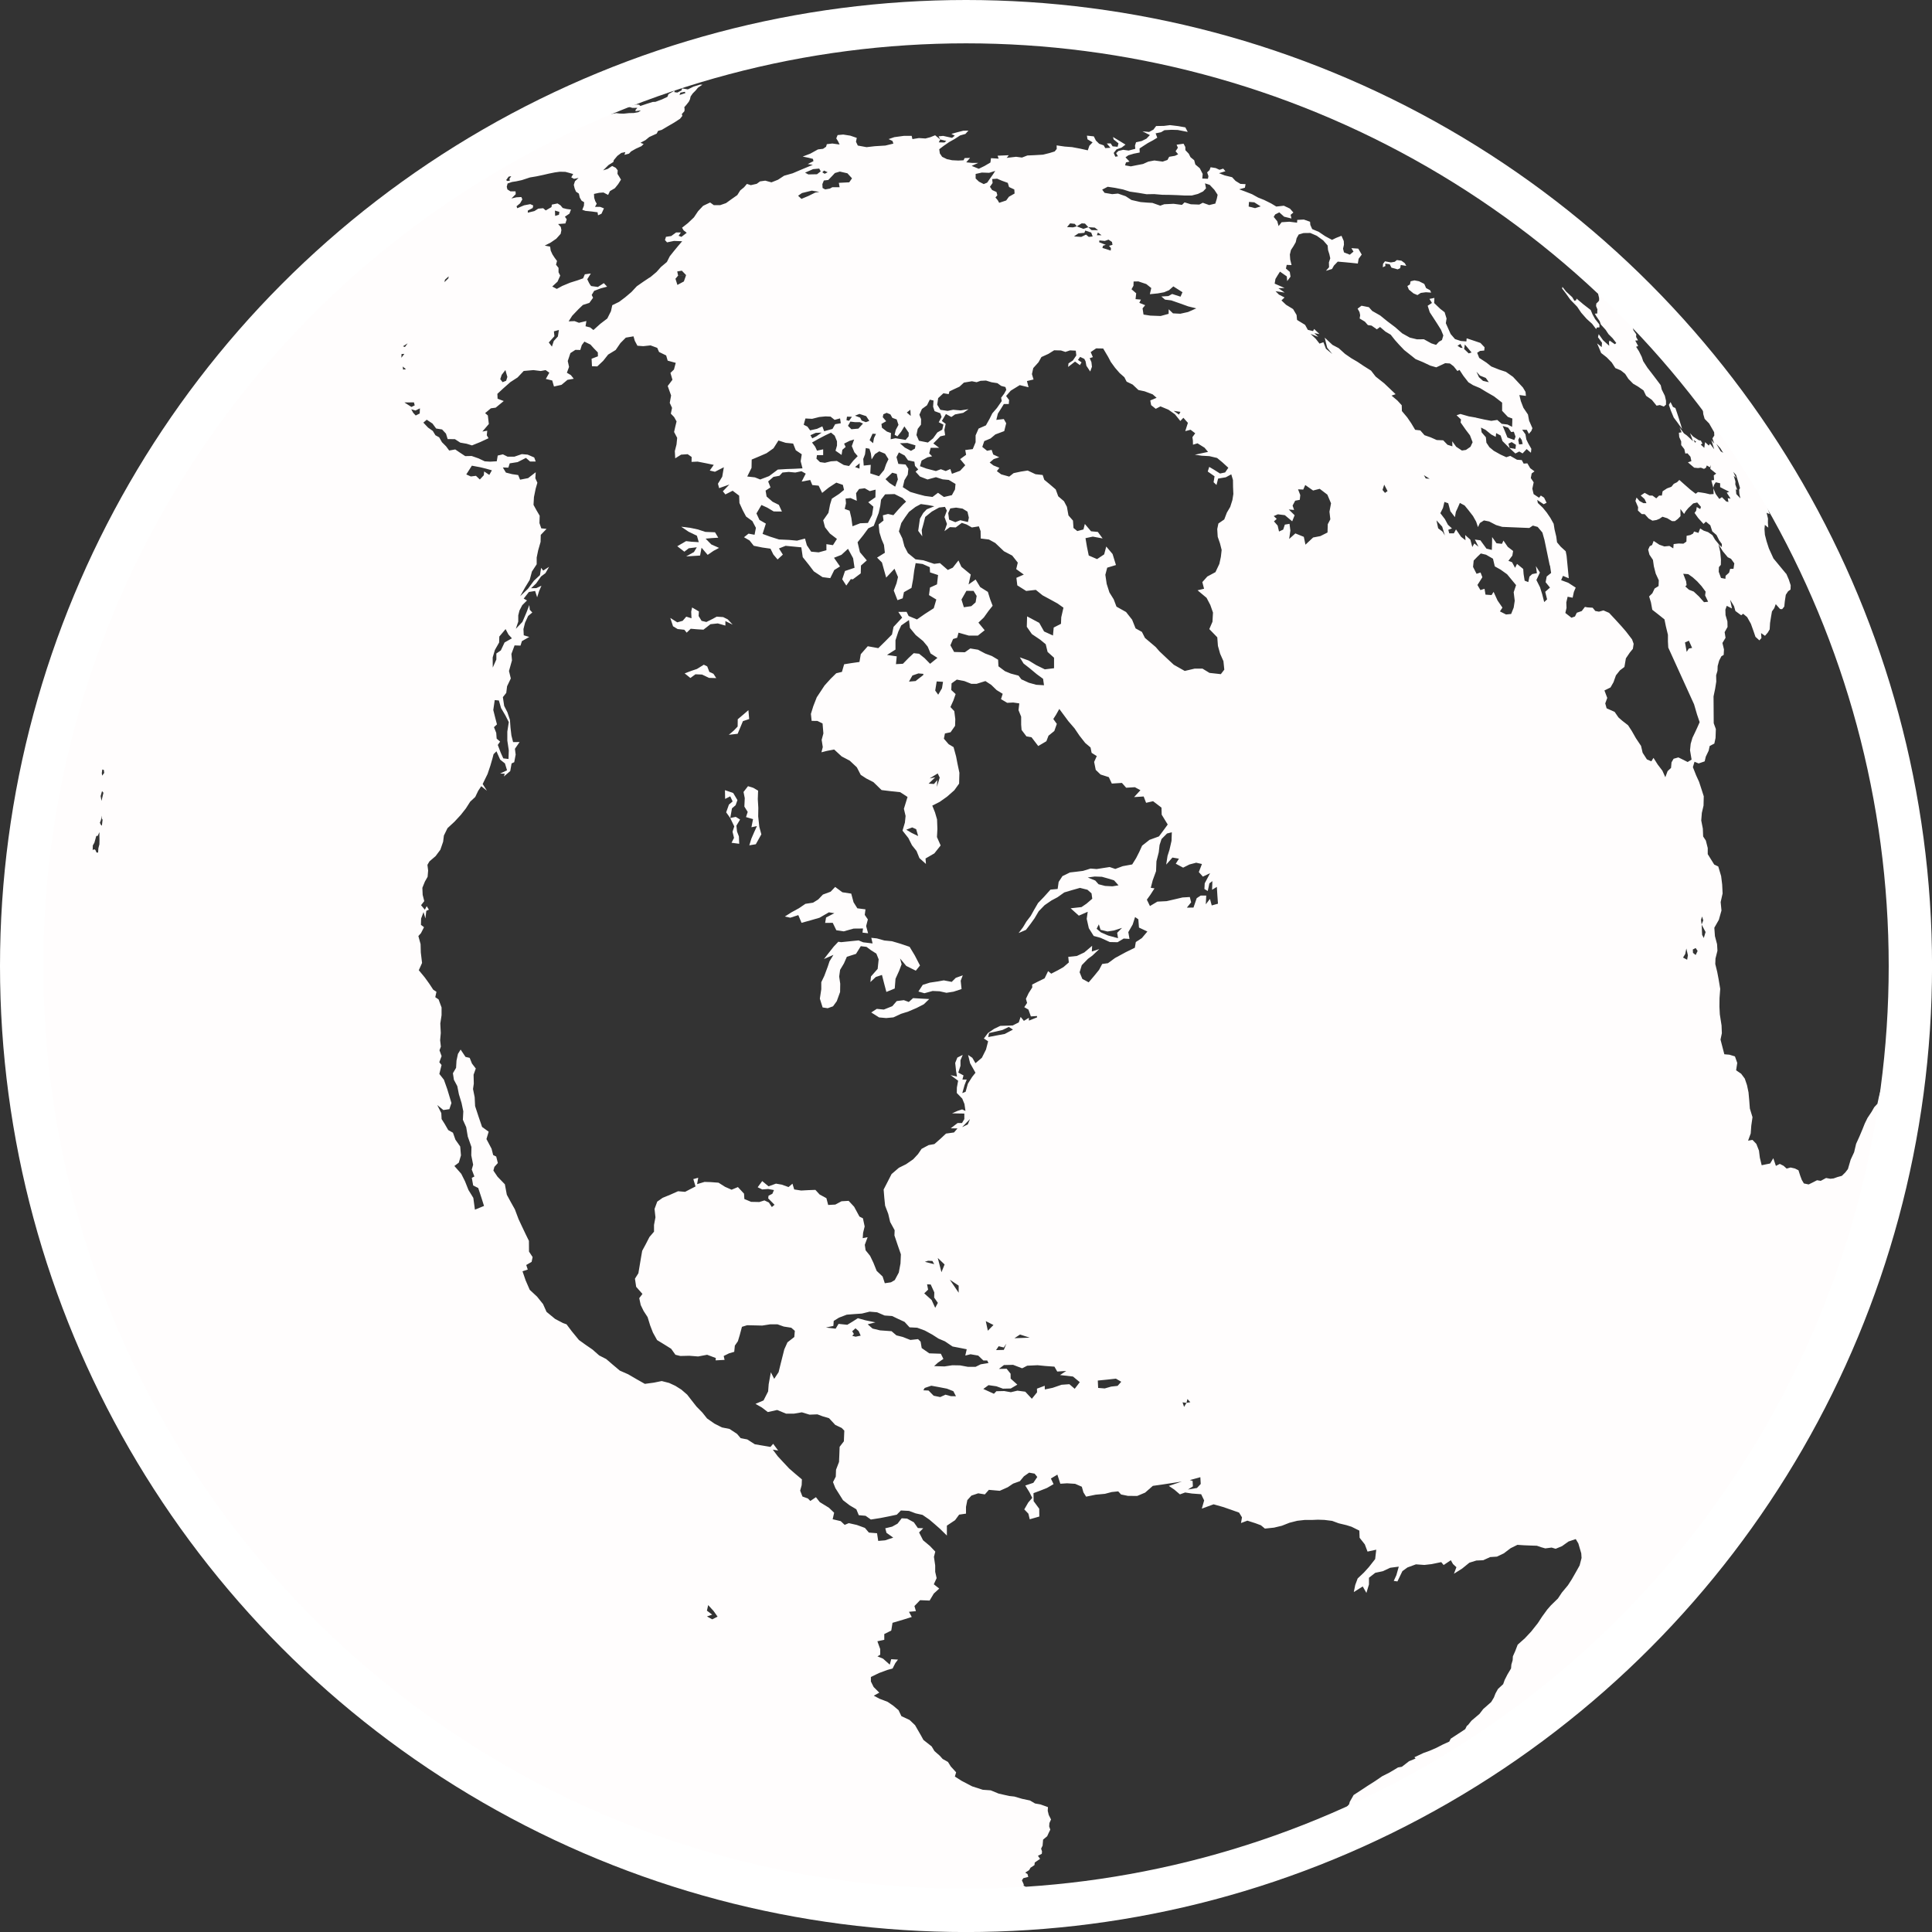 <?xml version="1.0" encoding="UTF-8"?><svg id="_層_2" xmlns="http://www.w3.org/2000/svg" viewBox="0 0 445.83 445.83"><rect x="0" y="0" width="445.83" height="445.83" fill="#333333" stroke="none"/><defs><style>.cls-1{fill:#fffdfd;}.cls-2{fill:none;stroke:#fff;stroke-miterlimit:10;stroke-width:10px;}</style></defs><g id="_層_1-2"><g><g><path class="cls-1" d="M443.21,222.92c0,120.4-97.6,218-218,218S7.21,343.32,7.21,222.92,104.82,4.92,225.21,4.92s218,97.6,218,218ZM267.97,68.42l1.64-.1,.88-.48,1.93,.62,.45-1.03-2.11-1.34-1,.88-1.15,.48-1.46,.26-1.81,.18,.33-1.42-1.15-.92-1.83-.61-1.1,.02-.03,.98-.45,.81,1.08,.93-.15,1.35,1.24,.11-.37,.74,1.35,.55-.6,.72,.21,1.4,.07,.05,1.5,.23,2.39,.09,1.84-.5,.02-1.05,.99,.94,1.68,.09,1.8-.4,1.89-.84-1.86-.46-1.89-.68-2.01-.7-1.45-.18-.86-.74h0Zm80.37,34.95l1.37,.22,.11-.95-.99-.62-.74,.36,.25,.99m-.49-2.41l1.59,.58,.29-.77-.4-1.15-.62,.07-.68-1-1.27-.4,.56,1.34,.54,1.34h0Zm2.7,1.59l.82-.08-.21-.93-.47-.66-.34,.62,.2,1.05m-8.31-14.66l1.32,.31-.7-.99-1.35-.54-.8-.89,.58,1.27,.94,.85Zm46.98,62.54l.49-.77,.76-.15-.74-1.66-.9,.4,.39,2.18m52.42,80.57l.12-.45v-1.35l-.15,.21,.03,1.59m-212.67,209.78h-.23l.48-.03h-.88l-1.17,.03-.69,.02m-22.73-222.5l1.68,.77,1.26,.77,.58-1.56-1.56,.21-1.97-.19m24.21,222.17l-.5,.1v.06l-.48,.09h1.6l.72-.07-.45-.04,.98-.08-.23-.05h-1.64Zm46.14-96.74l2.12-.36,.87-.93-.09-1.56-2.43,.67,.64,.18,.07,1.28-1.18,.73h0Zm-27.17-4.23l1.24,.8m-51.51-33.1l.39,.63-.38,.42,.77,.21,1.18-.24-.47-1.06-.73-.64-.74,.67m76.21,16.42l.36,1.05,.55-.93,.89-.15-.67-.73-.22,.88-.91-.12Zm2.69,4.29l1.3,.93m-47.01-17.28l1.78-.04,.59-1.44-.6,.88-1.18-.29-.59,.88m-14.28-19.82l-.42-.74-1.02-.04-1.61,.55-1-.77m5.72,2.86l.72-1.79-1.57-1.5m4.82,8.02v-1.64l-2.04-1.36m3.63,3.02l1.27,1.79m0,1.78l1.65,2.84m2.22,2.34l1.3-1.32-1.77-.89m4.23,1.38l1.42,.28m4.49,2.15l-2.24-.72-1.29,.85m-32.53-11.03l1.81-.28m18.65-37.4l1.31-.63,.5-1.23m4.19-18.92l1.93-.37,1.9-.35,1.9-1.01-.97-.61-1.42,.69-1.43,.34-1.69,.37-.22,.95m-13.46-59.71l1.24-.23-1.51,1.45,1.24,.07,.76-.9-.1,1.57,.66-2.14-.47-.96-1.83,1.13h0Zm-5.44,11.84l1.26,.75,1.49,.72-.45-1.58-.92-.41-1.38,.53Zm10.16-74.12l-.47,1.07,.2,1.5,1.44,.59,1.15-.45,1.76,.42,.21-1.01-.32-1.39-1.13-.7-1.5-.23-1.35,.19m-7.11-21.63l.39,1.02-.03,1.28-.75,.97-.29,1.42,.57,1.32,2.07,.41,1.2-.97,.98-1.36,1.13-.64,.27-1.17-1.08-.54,.66-1.23-.31-.85-1.31-.48-.34-1.03,.1-1.42-.87-.2-.64,1.3-1.17,.85-.58,1.32h0Zm-2.91-.51l.91,.79-.09-1.43-.82,.65m-1.58,7.1l1.13,.99,1.42,.75,.91-.53,.12-.74-1.86-.55-1.72,.07m-6.32-2.21l-.68,1.5,.8,.69,.21-1.18,.47-.96-.8-.04m-4.04,7.68l1.02,.37,.04-1.23-1.06,.86m0-11.84l1.18,.45,.34,.67,.97,.37,.8-.29-.72-1.1-1.55-.51-1.03,.4m-1.85,.23l-.12,.81,.59,.15,.67-.93-1.15-.03m.79,1.13l-.55,.99,.79,.78,1.61-.14,1.07-1.17-.72-.32h-1.08l-1.12-.13h0Zm-9.21,3.16l.42,.72,.98-.5,1.18-.83-1.37,.06-1.21,.54M116.48,52.83l-2.47,1.42m-10.48,9.53l-.85,.77-.12,.56,.91-.89,.06-.43m-10.54,16.12l.45,.17,.63-.85-1.09,.68h0Zm-.33,1.78l-.04,.86,.69-.89-.65,.03Zm.28,2.89l.07,.7,.68-.07m-.35,7.67l1.15,.74,.45,.29,.76-.37-.18-.69-2.18,.02Zm1.56,1.56l.45,.82,.58,.62,.92-.46,.05-1.19-1.02,.5-.99-.29Zm34.07-18.29l-1.15,.31,.12,1.12-1.3,1.45,.72,.95,.43-1.29,.95-1.05,.23-1.48Zm-12.34,9.24l-.86,1.11-.33,1,.54,.69,.82-.33,.28-.88-.23-.79-.22-.8Zm-7.74,22.07l-1.29,2.02,1.05,.47,1.18-.15,.9,.85,.92-.99,.07-.87,1.19,.8,.6-1.06-1.39-.39-1.31-.32-1.92-.36h0Zm181.72-10.11l-.63-1.45m-19.14-1.08l1.22,.85,.34-.63-1.56-.22Zm138.75,10.97l-.55-.85-.33-.46-.24-.28,.11,.28,.31,.62-.4-.45-.53-.62-.34-.25-.11,.07-.37-.23m-22.59-30.21l.5,.55-1.3-1.4-1.11-1.16-1.42-1.45-.21-.25-.22-.25-1.05-1.07m-74.58-48.16l-.47-.33-.12-.15-1.43-.35h-.28l-1.56-.58-1.3-.44-2.11-.78-1.7-.71-1.36-.45-1.25-.54-1.87-.64-1.58-.44,1.18,.41,1.19,.36,1.05,.41,1.27,.43,1.04,.42,1.61,.65,2,.76,1.02,.45,1.77,.6,1.48,.53,1.41,.38M125.31,29.1l-.47,.21-.55,.44-1.38,.77-.82,.6-.63,.5,1.07-.69,.42-.13,.82-.4,.17,.16,.82-.66,1.2-.66,1.54-.8,1.78-.84,1.12-.5,1.42-.56,1.42-.59,.5-.39-1.34,.47-.5,.08-.33,.04,.34-.27-.69,.24-5.89,2.97Zm-2.45,1.88l-.25,.28-.27,.31m-1.37,.91l-.57,.58-.72,.71-.5,.64,.5-.53,.95-.57,.39-.48-.04-.35h0Zm-2.75,2.72l-.47,.39-.28,.64,.6-.58,.15-.45Zm-1.86,2.42l-.05,.39m1.68,2.64l-.61,.11-.58,.8,.3,.21,.58-.1-.13-.41,.43-.61Zm40.05-19.47l-1.03,.2-.21,.54,1.35-.43-.1-.32Zm-29.98,27.42l.05,1.22,.87-.26,.11-.66-1.04-.31Zm19.07-23.72l-1.21,.02-.61-.19-.9-.02-1.21,.33-.91,.08-.74-.06-1.04,.12-.88,.05-.57-.03-.23-.13-.77,.22-1.2,.28-.37-.1-.98,.15-.18-.17-1.61,.48,.3,.12-.26,.29-1.02,.5-1.43,.6,.86-.17,.99-.44,.73-.18,1.1-.44,.91-.26,.7-.02,.24,.19,.4,.04-.2,.33-.98,.54-1.58,.69,1.08-.25,1.39-.35,1.39-.33,1.24-.21,1.24-.2,1.38-.26,.77,.1,.94,.03,1.24-.13,1.09-.02,1.06-.19,.6-.42-1.23,.18-.02-.28,.45-.51h0Zm11.2,38.61l-.99-1.03-1.06,.18,.2,.96m0,0l-.61,.73,.45,1.42,1.49-.8,.51-1.45-1.85,.11Zm32.57-24.7l-1.42,.13-1.85,.81,.75,.41,2-.04,.86-.67-.34-.63h0Zm1.94,.85l-.83-.39-.4,.4,.54,.34,.69-.35m-1.89,4.53l-1.77-.29-2.27,.56-.89,.62,.77,.72,1.61-.67,1.58-.78,.98-.17Zm101.81,3.34l-1.47-.93-1.22-.1-.08,1.07,1.48,.37,1.3-.41m-37.52,5.5l-.77-.6-1.48-.09-.78-.84-.75-.05-1.15,.69-.45-.57-1.07-.12-.72,.86,1.38,.07,.85-.24,1.53,.58,1.15-.38,.75,.67,1.5,.02m-1.24,1.46l-.34-.91-1.37-.47-.21,.53-1.37,.12-1.02,.7,1.67,.12,1.1-.53,.64,.53,.89-.1m2.04-.3l-.83-.61-.23,.62h1.06m2.13,3.53l.05-.57-.44-.51,.8-.23-.12-.67-.8-.53-.86,.3-1.25-.12-.04,.42,1.52,.6-.63,.2-.15,.51,1.92,.61m63.29,55.92l.59-.42-.77-1.48-.39,1.22,.57,.68m10.3-3.26l-1.33-.83,.44,.76m2.35,4.38l1.05-.15m1.02,8.96l-.63-2.07-1.32-1.45,.39,1.83,1.02,.78,.55,.91m5.48-42.05l.66-.21-.77-.93-.78-.92-.17,1.04,1.06,1.02m-1.9-1.31l.5,.06-.51-.93-.68,.42,.69,.45m59.73,34.9l.6-.42,.99,.99,.51,.13-.15-.88,.65,.11-.88-1.37,.57-.23-1.2-.59-.9-.47v-.89l-1.01-.23-.38,.58-.21,.73,.57,1.38,.85,1.17h0Zm4.86-.13l-.24-1.09-.05-.91,.21-.37-.44-1.52-.48-1.53-.65-.71,.66,1.4-.54-.48,.39,1.31-.03,.68,.45,1.26-.33-.16,.11,1.12,.93,.98h0Zm-5.71-18.47l.53,.22-.37-1.07-.73-1.26-.62-.74-.41-.86-.36-.09-1.45-1.89,.93,1.47,.69,1.19,.58,1.01,.59,.82,.63,1.19Zm1.16,7.6l.58,.36-.66-1.07-.93-1.03,1.01,1.74m-5.66-2.2l-.59-.44,.33,.65m1.69,1.28l.58,.45m-44.83,105.78l1.32-.21m5.74-1.75l1.29-1.07m31.45,14.34l.94,.5,.18-1.02-.36-1.57-.26,1.27-.5,.81h0Zm2.3-1.08l.61,.49,.45-.94-.45-.67-.66,.34,.04,.78Zm2.48-3.43l.42-1.38-.92-1.73,.38-.95-.27-.91-.25,.78,.15,1.08,.11,2.37,.39,.75M23.2,177.05l.25-.06m.16,.57l-.12,.83,.08,.6,.48-.63-.09-.69-.35-.1m-.07,5l-.32,1.13,.2,1.12,.45-1.88-.33-.38m-.14,3.82l.21,1.05m-.18,.78l-.12,.98-.26,.66,.19,.44,.27,.25,.16-1.38-.2-.29-.04-.65M387.81,97.83l-.36-1.17-.44-1.34-.4-1.16-.55-.25-.57-1.13-.33,.57-.05,.07,.45,1.31,.67,1.62,.82,1.09,1.12,1.57-.35-1.18h0Zm-2.71,32.97l-.29-1.35-.79-1.2,1.29,1.08,.86,.55,.82,1.09,1.21,1.42-1.2,.07-.86-.54-1.04-1.1m3.81,4.51l.84,.76,1.09,.42,1.21,1.13,1.17,1.32,.95-.1-.7-1.46,.12-.87-.94-1.27-1-1.1-1.03-.93-1.04-.74-1.16-.08,.67,1.74,.11,.87-.3,.31m8.24-1.96l1.02,.2,.04-.7,.81-.72,.24-.88h.77l.19-1.27-.76-1.05-.75-.36-1.16-1.4-.99-1.61,.41,1.78,.17,1.76-.03,1.23-.44,.52-.05,1.06,.53,1.44m-233.72,237.03l-.29,1.28,1.21,.92-1.2,.41,1.21,.67,1.24-.62-.92-1.3-1.24-1.36h0Zm49.66-49.57l1.19,.05,1.18,1.2,1.52,.31,1.2-.55,1.23,.34,1.2,.02-.61-1.17-1.48-.58-1.8-.35-1.8-.33-1.53,.52-.3,.53h0Zm-22.55-14.49l2.3,.27,.67-1.11,2.02,.21,1.24-.75,1.2-.77,1.73,.48,2.32,.48-1.78,.45,1.12,.98,1.74,.42,2.64,.19,1.13,.96,1.47,.37,1.75,.69,1.77-.19,.59,.58,.25,1.48,1.75,1.22,2.67,.09,.59,1.2-1.23,.83-.91,.83,2.4,.07,1.8-.27,1.79,.03,1.79,.33h1.79l1.18-.58,1.79-.29-.29-.59h-.89l-1.18-1.13-1.78-.31-1.21,.3,.33-1.45-1.5-.3-1.77-.34-1.76-1.19-1.48-.63-1.43-.92-1.74-.95-1.75-.64-1.76-.09-1.15-1.26-1.42-.65-1.45-.7-1.74-.12-1.72-.74-1.74-.15-1.77,.44-1.76,.12-1.75,.14-1.8,.69-1.2,.75-.08,1.15-1.78,.39h0Zm36.4,14.19l2.43,1.1,.57-.59,1.81-.04,1.52,.27,1.52-.36,1.81,.24,1.52,1.63,1.2-1.48-.02-.85,1.79-.67,.02,.85,1.8-.37,2.07-.71,1.8-.13,1.23,1.06,1.17-1.53-1.57-1.3-2.99-.34,1.43-.95-2.07,.14-.65-1.13-2.08-.15-1.8-.18-2.4,.11-1.17,.6-2.09-.8-2.11,.05-1.17,.89,1.79-.04,.91,1.14,.02,1.14,1.54,1.39-1.51,.89-1.81,.04-1.52-.55-1.81-.26-1.19,.87h0Zm26.48-.25l1.52,.12,1.49-.43,1.47-.16,.85-.95-1.23-.72-2.07,.23-2.11,.21,.08,1.7Zm-39.48-23.91l.24,1.23-.89,.86,1.7,1.53,.83,1.81,.61-1.15-.85-1.21,.03-1.21-.83-1.82-.86-.04Zm37.06-93.89l1.76,.72,.75,.85,1.51,.39,1.69,.09,1.41-.23-1.02-1.14-1.31-.41-1.5-.42-1.66-.06-1.62,.22h0Zm2.08,11.85l.98,.83,1.66,.72,2.29,.62-.2-1.24,1.13-1.14-1.87,.6-1.49,.23-1.61-.39-.39-1.26-.51,1.03m-43.3-57.04l1.51-.13,1.77-1.37,.04-.29-1.15-.1-1.38,.48-.8,1.42Zm6.39-.04l-.34,2.1,.69,.96,.87-1.49,.24-1.48-1.47-.09h0Zm48.49,50.34l.72,1.49,1.72-1.02,2.14-.11,1.83-.42,1.83-.43,1.68-.1,.31,1.22-.99,1.23,1.53-.02,.74-2.16,.91-.6h1.29l-.1,2.01,.96-1.25,.41,1.51,1.44-.4-.14-1.94-.12-1.94-1.1,.67,.07-2-.69,.51-.38,1.77-.77-.46,.07-1.32,1.24-2.33-1.67,.79-.93-1.05,.72-1.86-1.33-.3-1.56,.41-1.45,.73-1.7-.91,.73-1.16-1.5-.26-1.44,1.63,.31-2.02,.45-1.4,.47-2.07,.07-1.97-1.11,.28-1.27,1.28-.45,1.38-.19,1.68-.53,2.07-.09,2.28-.77,2.11-.45,1.73,.86,.13-.95,1.48-.81,1.13h0Zm-59.93-56.45l2.22,.32-.18,1.8,1.61-.09,1.34-1.37,1.15-1.07,1.24,.13,1.27,1.02,1.27,1.3,1.69-1.37-1.58-1.02-.66-1.57-1.07-1.29-1.7-1.39-1.34-1.63-.21-1.83-1.79,1.24-.67,1.42-.66,2.01v2.15l-1.93,1.22m17.16-12.76l.55,1.77,1.72-.25,.99-.88,.24-1.48-.71-1.16-1.65-.02-1.14,2.01m-14.44-15.72l.79,1.61,.48,1.83,.81,1.56,1.75,1.44,1.82,.23,2.49,.82,1.33-.17,1.82,1.58,1.14-.53,1.31-1.67,.68,1.47,2.16,1.78-.5,2.29,1.62-1.14,1.05,1.74,1.78,1.12,.54,1.74,.56,1.46-.95,1.19-1.08,1.51-1.25,1.19,1.44,1.76-1.56,1.23h-2.11l-2.36-.67-.32,1.17-.94,.29-.62,1.45,.86,1.54,2.48,.07,1.25-.88,1.78,.29,1.66,.88,1.55,.58,1.43,.85,.08,1.52,1.51,1.13,1.34,.55,1.78,.47,.67,.86,1.71,.78,1.69,.47,1.81,.11-.21-1.48-1.48-1.09-1.61-1.34-1.42-1.11-.86-1.42,2.06,.74,1.7,1.04,2.01,.99,2.13-.26v-2.42l-1.49-1.34-.43-1.77-1.26-1.04-1.94-1.31-.06-.09-1.11-1.59,.07-2.4,2.8,1.49,1.12,1.99,2.05,.93,.17-1.84,1.68-.86,.06-1.5,.51-2.22-1.35-.96-1.69-.93-1.78-.96-1.56-1.26-2.22,.25-2.05-1.29-.21-1.74,1.71-.75-1.75-1.26,.36-1.5-1.28-1.62-1.91-1-2.01-1.91-1.46-.8-1.89-.23-.03-1.7-.4-1.11-1.62,.26-1.21-.69-1.11-.37-1.4,1.05-1.34-.07-1.26,.93,.58-1.65-.57-1.6,.54-1.48-.43-.87-1.35,.15-1.68,.93-1.53,1.24-.42,1.65-.39,1.39,.13,1.43-.94-1.26,.2-1.42,.2-1.38,.76-1.32,.81-.85,1.75-.7-1.46-.28-1.65-.23-1.24,.66-1.5,1.15-.92,1.28-.85,1.29-.55,1.92h0Zm-3.09-12.05l.92,.88,1.31,.85,.62-1.68-.26-1.27-1.04-.27-1.56,1.49m3.09-6.17l-.55,1.08,.43,1.56,1.66,.14,.65,.99-.14,1.36-.76,1.26-.38,1.62,1.72,1.1,1.75,.51,1.62,.42,1.76,.23,1.27-.96,1.37,.97,1.83-.42,.72-1.31,.12-1.28-1.56-.93-1.4-.13-1.56-.5-1.94,.53-1.74-.68-1.02-1.12,.62-.52-.75-.82-.14-.97-1.47-.32-.77-1.1-1.34-.72Zm9.07-12.56l-.22,1.54,.73,1.18,1.66,.25,1.29-.26,1.71,.15,1.84-.28-1.23,.84-1.88,.36-.86,.6-1.25-.69-.94,1.61,.88,.66-.3,1.4,.18,1.23-1.11,.25-1.62,1.64,1.36,1.01h-1.97l-.34,1.29,.68,.67-1.06,.23-1.37,.75-.38,1.3,1.45,.54,2.23,.58,1.14-.42,1.13,.42,1.05-.47,.38,1.11,1.88-.7,1.19-1.28-1.18-1.41,1.38-1-.2-1.1,1.73-.21,.66-1.59v-1.58l.69-1.57,1.69-.74,.86-1.54,.61-1.23,1.08-1.25,1.1-1.59-.14-.76,.72-.97,.47-.86-.2-.65-.96-.25-.9-.64-1.36-.21-1.26-.39-1.26,.06-.91,.32-1.07-.22-1.86,.31-1.02,.94-1.34,.62-.99,.48-.16,.62-1.22-.2-1.19,1.1h0Zm-12.65,3.76l-.14,.66,.79,.93-1.09,.63,.12,.88,1.15,.89,.93,.33-.07,1.43,1.12-.23,1.29,.21,1.03,.18,.7-.83,.03-.83-1.01-1.47-.73,1.21-.88,1.1-.64-.37,.26-1.12,.63-1.17-.41-1.25-1-.36-.46-.81-.86-.35-.75,.33h0Zm-4.06,7.8l-.17,1.43-.41,1.07,.11,1.53,1.62-.17-.11,1.97,2.01,.65,1.18-1.44,.46-1.33,.55-1.16-.79-1.26-1.34-.55-.99,.64-.77,1.23-.17-1.4-.33-1.06-.86-.17h0Zm-13.93-6.82l-.39,1.43,.86,.43,.62,.86,1.59-.35,1.23-.57,.42,1.12,1.92-.53,.62-1.09,1.3-.22-.17-1.12-1.26,.34-.93-.75-1.17-.05-1.42,.14-1.67,.42-1.54-.08h0Zm1.53,5.53l.73,.97,.42,.91,1.42-.31v1.34h-1.43l-.12,.82,.82,.79,1.12,.16,1.4-.34,1.37-.09,1.61,.94,1.2,.23,.98-1.23,1.02-1.05-.77-.89-.59-1.43,.54-1.52-1.06,.32-1.26,.64,.36,.76-.76,.66-.18,1.18-1.4-.97,.34-1.19v-.98l-.53-1.3-.85-.71-1.28,.61-1.65,.86-1.45,.82Zm-13.92,3.92l-.04,1.93-.99,1.99,1.77,.2,1.22,.49,2.05-.78,2.02-1.51,2.02-.12,1.78-.06,1.89-.1-.42-1.64,.25-1.61-1.38-.93-.61-1.54-1.72-.17-1.67-.54-1.14,1.8-1.61,1.14-1.82,.79-1.6,.67Zm165.22,292.12l.88-1.09,1.85-1.57,.85-1.11,1.84-1.62,.63-1.04,.36-.93,.58-1.05,1.2-1.11,.34-.96,.65-1.28,.83-1.39,.07-.88,.3-1.01,.05-.9,.52-1.16,.59-1.53,1.66-1.48,1.46-1.56,1.53-1.93,.98-1.5,1.2-1.65,.85-.97,1.61-1.57,.91-1.37,1.39-1.67,.89-1.38,.91-1.59,.9-1.61,.45-1.73-.07-1.07-.33-1.12-.34-1.16-.6-1.01-1.67,.56-1.5,1.07-1.47,.61-.93-.28-1.46,.19-.98-.28-.95-.33-1.49-.05-1.49-.06-1.52-.1-1.56,.77-1.59,1.2-1.58,.75-1.56,.1-1.6,.73-1.59,.07-1.61,.5-1.65,1.34-1.91,1.21,.57-1.51-.79-.73-.5-.88-1.66,1.11-.55-.67-2.23,.46-1.67,.19-1.94-.14-1.96,.72-1.16,.84-1.15,2.38-.85-.12,.6-1.31,.56-1.98-1.98,.26-1.72,.8-1.72,.36-1.46,1.14v1.55l-.59,1.95-.85-1.49-2.06,1.3,.33-1.63,.56-1.51,1.46-1.38,1.14-1.26,1.44-1.84,.25-2.16-2.01,.44-.63-1.67-1.2-1.52-.06-1.65-1.79-.89-1.18-.37-1.79-.43-1.52-.56-1.79-.22-1.5-.05-1.18,.05h-1.79l-1.79,.2-1.78,.45-1.78,.7-1.8,.43-2.1,.22-.86-.71-.08-.06-1.26-.47-1.85-.59-1.47,.55,.23-1.31-.67-1.1-1.86-.66-1.86-.64-2.16-.61-2.72,.99,.54-1.89-.69-1.43-2.14-.16-1.56-.24-1.2,.44-1.3-1.11-1.26-.85,3.01-1.01-2.12,.33-2.45,.37-2.13,.3-1.78,1.56-1.83,.77-2.15-.02-1.57-.32-.66-.72-1.52,.16-1.55,.41-2.15,.2-2.19,.45-.62-.99-.37-1.3-1.54-.67-1.86-.12-1.56,.1-.68-2.1-1.5,.89,.62,1.3-1.51,.88-1.56,.62-1.56,.58,.03,1.85,1.29,1.75,.02,1.8-2.21,.63-.31-1.29-.95-.99,.92-1.59,.92-1.07-.65-1.3-.96-1.55,1.86-.62,.91-1.35-.61-.77-1.27-.23-1.21,.85-.92,1.12-1.56,.56-1.23,.83-1.86,.83-2.51-.22-.93,1.05-1.53-.25-1.57,.53-.94,1.04-.31,1.56v1.56l-1.58,.23-.94,1.28-1.89,1.26v2.29l-1.59-1.56-1.23-1.08-1.23-1.05-1.57-1.08-1.58-.35-1.53-.57-1.88-.1-.95,.97-1.88,.4-1.88,.37-2.22,.35-1.22-.86-1.57-.14-.56-1.36-1.55-.92-1.53-1.18-.88-1.4-.88-1.39-.55-1.39,.64-1.26,.06-1.59,.69-1.8,.07-1.61,.07-1.88,.98-1.27,.1-2.46-.6-.62-1.46-.69-.07-.06-1.39-1.5-1.51-.45-1.17-.44-1.82,.07-1.78-.54-1.83,.31h-1.81l-2.05-.85-2.16,.48-1.4-1.07-1.45-.82,1.86-.79,1.06-2.08,.13-1.67,.5-2.75,.77,1.52,1.02-1.55,.47-1.92,.42-1.66,.42-1.67,.73-1.63,1.58-1.23,.12-1.42-.82-.72-1.73-.27-1.43-.51h-1.75l-1.78,.28-1.75-.04-1.74-.04-1.2,.37-.52,1.94-.42,1.39-.7,1.01-.14,1.43-1.2,.35-1.23,.61,.2,.9-2.07,.11,.05-.54-2-.75-2.08,.39-2.03-.16-2.08,.05-1.13-.28-.99-1.39-1.62-1.01-1.62-.99-.96-1.73-.64-1.65-.59-1.92-.93-1.43-.66-1.36-.34-1.59,.74-.97-1.45-1.64-.28-1.88,.79-1.25,.29-1.72,.29-1.73,.3-1.73,.85-1.58,.82-1.6,1.06-1.24v-1.55l.33-1.76-.21-1.93,.62-1.69,1.25-.88,1.78-.73,1.78-.79,1.62,.14,1.19-.62,1.22-.62-.51-1.7,1.13-.31-.26,1.47,1.72-.51,1.36,.04,1.87,.14,1.48,.94,1.53,.68,1.46-.61,1.41,1.52,.08,1.24,1.56,.65,1.9,.04,1.17-.37,1.02,.48,.69,1.05,.62-.52-1.46-1.48,.08-.62,.88-.44,.37-.86-1.34-.25-1.37,.11-1.04-.5,.03-.06,1.01-1.37,1.46,1.21,1.71-.62,1.34,.23,1.56,.56,.91-.78,.4,1.33,1.61,.25,1.64-.09,1.64-.06,.98,1.07,1.56,.84,.41,1.57,1.65-.09,1.42-.76,1.65-.1,1.27,1.36,1.23,2.27,.8,.4,.4,1.88-.36,1.47-.09,1.23,1.13-.22-.65,1.76,.19,1.26,1.04,1.29,.76,1.59,.75,1.87,1.37,1.3,.51,1.55,1.42-.21,.88-.52,.93-1.74,.39-2.1,.09-2.1-.75-2.16-.74-2.2,.05-1.2-1.04-1.91-.44-1.87-.72-1.89-.19-1.86-.15-1.86,.92-1.79,.91-1.78,1.69-1.45,1.65-.82,1.65-1.14,1.1-1.18,.84-1.23,1.61-.86,1.34-.24,1.36-1.19,1.32-1.23,1.85-.26,.8-.93-1.56-.03,1.58-1.21h1.02l.54-.92v-1.27l-1.29-.02-1.55-.03,1.31-.58,1.02-.33,.77,.35,.77,1.24-.77-1.24-.23-1.59-.51-1.25-1.26-1.3,.02-1.25,.29-1.58-1.75-1.29,1.49,.34-.21-1.26-.21-1.89,.5-1.24,1.24-.62-.52,1.24v1.29l-.51,1.55,1.21,.66-.25,.95h.99l-.49,1.25-.53,1.88,.76-.3,.53-1.88,1-1.58,.75-.94-1.24-2.2-.46-1.9,.97,.65,.73,1.25,1.48-1.26,.95-1.9,.47-1.82v-.09l-.96-.63,.94-1.26,1.43-.98,1.42-.68,1.43-.04,1.43-.05,1.4-.71,.43-1.27,.75,.92,1.14-.71,.03,.65,1.87-.75-.07-1.26,.06,.95-1.42,.09-.56-1.57-.96-.56,.65-.98-.27-.95,.63-1.32,.84-1.31-.04-.65,1.34-.69,1.54-.75,.81-1.67,.72,.59,1.52-.78,1.29-.73,1.25-1.08-.13-1.29,1.99-.21,1.71-.81,1.81-1.53-.07,1.32,1.72-.57-1.6,1.51-1.01,.74-1.43,1.47-.5,1.63,.63,1.54,1.46,.79,1.21-1.42,1.19-1.46,.72-1.36,1.33-.18,1.64-1.2,2.49-1.35,2.07-1.01,.23-1.32,1.39-.91,1.28-1.52-1.94-.91-.15-1.91-.75-.52-.55,1.72-1.01,1.76,.27,1.57-1.34-.09-1.41,.85-1.79-.04-2.13-.97-1.59-.44-1.12-1.78-.49-2.16,.23-1.64-2.05,.9-1.89-1.7,2.51-.28,1.17-.8,1.31-1.13-.17-1.24-.94-.83-1.73-.43-1.81,.51-1.81,.54-1.56,1.11-1.39,.74-1.59,1.09-1.36,1.4-.96,1.63-.97,1.35-1.01,1.32-1.7,.73,1.02-1.34,.78-1.31,1-1.31,.75-1.35,.94-1.62,1.35-1.4,1.52-1.69,1.65-.15,.23-1.62,.88-1.35,1.73-.84,1.4-.16,1.61-.2,1.75-.54,1.37,.11h.06l1.4-.22,1.57-.24,1.3,.44,1.72-.64,2.18-.4,.91-1.46,.72-1.42,.66-1.45,1.7-1.34,2.19-.8,1.16-1.56,.86-1.18-1.39-2.27-.05-1.63-1.94-1.48-1.61,.37-.56-1.46-2.21,.14,1.46-1.59-1.28-.69-2.01,.12-.98-1.11-2.33,.15-.69-1.48-1.91-.61-1.11-1.07-.37-1.83,.61-1.35-1.19-.75-.25-1.24-1.23-1.04-1.32-1.68-1.15-1.7-1.43-1.66-1.25-1.69-.83-1.12-.74,1.32-.64,1,.81,1.13-.58,1.64-1.34,1.08-.49,1.28-1.88,1.11-1.55-2.02-1.17-.21-1.12-1.48-.1-1.21v-1.85l-.61-1.51,.18-1.56-1.4-.2-1.39,.07-1.43-.85,.39-1.23-1.4-.86-1.24-1.2-1.35-.88-2.05,.64h-1.19l-1.61-.64-1.75-.34-1.21,.87-.07,1.53,1.01,.94-.52,1.48-.68,1.51,.89,.95,.23,1.85-.05,1.54-1.04,1.48-1.3,.28-.24,1.21,1.1,1.27,1.13,.67,.59,2.17,.3,1.57,.46,2.18-.07,2.5-1.11,1.54-1.68,1.48-1.7,1.2-1.7,.86,.63,1.57,.47,1.61,.08,2.2-.1,1.88,.85,1.93-1.45,1.83-2.04,1.18,.1,1.26-1.51-1.35-.66-1.64-1.06-1.33-.83-1.66-1.35-1.71,.55-1.85,.16-1.53-.37-1.57-.03-.06,.85-2.76-1.69-1.1-2.15-.23-2.15-.26-1.88-1.83-1.64-.84-1.29-.84-.9-1.74-1.63-1.53-1.88-.99-1.72-1.59-1.64,.31-1.3,.33,.31-1.2-.26-1.67,.4-1.48-.19-2.3-1.18-.58-1.34-.02-.17-1.61,.55-1.78,.8-2.05,.89-1.34,.9-1.37,1.41-1.56,1.3-1.28,1.31-.31,.51-1.76,1.7-.27,1.83-.26,.31-1.8,1.61-1.83,2.43,.44,1.6-1.57,1.56-1.58,.36-1.76,1.99-2.13-.89-1.32,1.91-.02,.47,.96,1.92,.8,1.84-1.28,2.04-1.31,.59-2.01-1.69-1.02,.23-1.74,1.62-.74,.24-2.15-1.85-.61-.06-1.2-1.65-.74-1.61-.2-.33,1.71-.26,2.01-.37,2-1.74,.98-.29,1.42-1.2,.43-.86-2.22,.64-1.68,.34-1.44-.81-1.91-1.92,2.04-.53-1.89-.44-1.59-1.13-1.13,1.8-1.12-.21-1.82-.55-1.29-.5-1.61-.18-1.82,1.13-.9-.16-1.2,1.19-.31,1.25,.28,1.07-1.23,1.1-1.19,.76-.71-.83-.82-1.83-.92-2.18,.06-.94,1.23-.18,1.4-.37,1.67-.52,1.35-.62,1.62-1.25,.57-1.17,1.59-1.31,1.63,.54,2.29,1.59,1.89-1.35,1.19-.05,1.81-1.82,1.37-.47-.05-1.04,1.49-.94-1.45,.61-1.82v-.08l2.23-.75-.33-2.21-1.18-2.17-1.51,1.39-1.72,.68,1.39,2-1.32,.82-.93,1.88-1.78-.23-2.02-1.34-1.13-1.49-1.42-1.78-.33-2.27-1.75-.17-1.88-.18-1.53,.61,.9,1.42-1.22,1.12-.97-1.14-.67-1.35-1.89-.27-1.97-.4-.96-1.22-1.29-.75,1.05-.83,1.39,.26,.31-1.6-.82-1.56-1.45-1.05-.79-1.49-.74-1.63-.07-1.7-1.5-1.13-1.67,.85-.59-.72,1.5-1.56-2.36,.83-.27-1.02,.99-1.62,.37-2.18-2.05,1.04-1.2-.28,.92-1.31-1.78-.37-1.94-.38-1.4,.06,.02-1.13-.91-.64-1.52,.1-1.36,.85-.09-1.67,.39-1.53,.15-1.53-.71-1.35,.25-1.12,.32-1.32-.56-1-.76-.79,.28-1.33-.53-1.15,.31-1.71-.42-1.17-.36-1.02,1.09-1.44-.46-1.58,.81-.78,.41-1.54-1.86-.51-.35-1.2-1.64-.8-.42-.95-1.54-.57-1.69,.18-1.34-.1-.6-1.12-.31-1.05-1.77,.3-1.25,1.26-1.09,1.59-1.74,1.06-1.14,1.44-1.37,1.29-1.22-.04-.09-1.73,1.46-.56-.02-.9-.87-.89-.83-.92-1.4-.68-.6,.8-.35,1.13-1.13-.03-1.15,.75-.61,1.82,.3,1.36-.5,1.35,.92,.55,.61,.77,.04,.07-1.43,.25-1.38,1.15-1.74,.39-.4-1.39-1.48-.36,.81-1.44-.86-.6-1.12,.21-1.69-.21-2.24,.2-1.42,1.5-1.67,1.08-1.65,1.46-1.34,1.24,.05,1.13,1.42,.53-1.86,1.53-1.11,.15-1.33,1.11,.63,.54,.23,1.97-1.49,1.74,1.12-.2-.1,1.07,.4,.67-1.89,.88-1.93,.78-1.22-.38-1.48-.26-1.23-.8-1.68-.02-.39-1.26-.9-.96-1.37-.22-.84-1.14-1.33-.89-.78,.67,1.09,1.15,1.09,.77,.61,1,.86,.47,.64,1.13,.96,.96,.71,.96,1.4-.25,.98,.67,1.32,.87,1.48-.03,1.61,.56,1.41,.67,1.24,.08,1.54-.09,.22-1.32,1.19-.28,1.09,.54h1.56l1.72-.59,1.35,.12,1.51,.65,.35,.94h-1.3l-.96-.84-1.91,.97-1.83,.29-.32,.99-1.27-.04,.71,1.18,1.41,.36,1.42,.21,.44,1.07,1.85-.36,1.76-1.36-.09,1.38,.47,1.04-.39,1.36-.4,1.95-.1,1.8,.69,1.26,.73,1.24-.05,1.71,.42,1.21,1.22,.12-1.34,1.39-.04,1.62-.56,1.95-.34,1.65v1.56l-1.1,1.68-.51,1.92-1.05,1.72-1.15,2.05,1.81-1.73,1.37-1.85,1.39-1.29,.26-1.67,.49,.62,1.35-.86-.81,1.42-.05,.06-1,.75-1.13,1.61-1.16,1.1,1.21-.03,1.18-.55-.55,1.27-.44,1.4-.47-1.46-1.44,.24-1.19,1.52,.76,.43-1.1,1.09-.64,1.23-.28,1.12v1.43l-.56,1.67,1.52-1.59,.95-2.22,.64-1.67,.11,1.09,.58,.63-.96,.8-.72,1.57-.36,1.45,.07,1.44,1.27,.38-1.7,.97-.32,1.03-1.37-.05-.73,1.97,.13,1.48-.69,2.46,.42,1.72-.86,1.8-.19,1.53-.78,.98,.3,2.02,.75,1.48,.58,1.75,.13,1.8,.21,1.8,.39,1.53,1.5-.02-1.08,1.56,.17,1.34-.33,1.75-.61,.29-.31,1.76-1.47,1.25,.21-.64-1.08-.03,1.6-.76-.48-1.58-1.11-.88-.85-1.92-.67,.66-.26,1.01-.48,1.65-.64,1.91-.56,1.14-.57,1.18,.98,1.55-1.31-1.05-.71,1.07-.68,1.42-1.16,1.08-1.01,1.58-1.15,1.46-1.46,1.58-1.62,1.5-.83,1.7-.18,1.43-.64,1.85-1.1,1.47-1.41,1.21-.47,.8,.16,1.31-.12,1.45-.62,1.09-.59,1.45,.07,1.62,.37,1.45-.74,.94,.87,1.04,.43-.81,.51,.8-.6,.27-.21,1.76-.43-1.47-.56,1.49-.04,1.46,.71,.54-.7,1.37-.6,.67,.51,1.87,.05,1.91,.29,2.43-.71,1.58-.06,.07,1.41,1.71,1.05,1.46,.88,1.34,.75,.5-.27,1.24,.76,.51,.69,1.86v1.78l-.29,1.93,.11,2.18-.15,1.67,.17,1.48-.32,.84,.49,1.34-.53,1.41,.52,.65-.51,2.06,1.05,1.33,.77,2.16,.49,1.62,.48,1.6-.48,1.42-1.38,.2-1.41-1.15,.93,1.86,.07,1.37,.68,1.07,.85,1.47,1.09,.61,.57,1.61,1.1,1.57,.18,2.05-.5,1.68-1.02,.77,1.59,1.81,.86,1.72,.8,2.01,1.12,1.82,.37,2.72,2.1-.86-.59-1.87-.75-2.27-1.16-.58-.32-1.76,.6-.31-.61-1.61,.32-1.11-.43-2.16,.04-1.93-.85-2.41-.36-2.16-.77-1.72,.1-1.94-.4-1.91-.62-2.04-.37-1.87-.78-1.46-.23-1.51,.73-1.25,.1-1.67,.33-1.54,.62-1,1.13,1.69,.96,.22,.53,1.32,.88,1.14-.51,1.43,.05,2.06-.18,1.24,.38,1.89,.1,2.05,.79,2.41,.82,2.4,1.52,1.1-.51,1.7,1.18,2.23,.37,1.46,.7,.34,.38,1.5-.8,.89-.23,.85,.96,1.42,1.69,1.75,.45,2.41,.93,1.71,.93,1.66,.84,2.24,.72,1.54,.93,1.96,.75,1.53,.02,2.48,.83,1.26-.23,1.11-1.24,.72,.35,1.05-1.21,.4,.72,2.1,.92,2.12,.03,.06,1.69,1.57,1.38,1.72,.8,1.79,1.99,1.64,1.82,.95,.81,.29,1.18,1.57,1.68,2.05,1.56,1.12,1.57,1.08,1.54,1.36,1.62,.83,1.56,1.34,1.58,1.33,1.93,.85,1.94,1.13,1.91,1.08,2.08-.28,1.81-.37,1.72,.44,1.42,.66,1.4,.88,1.34,1.16,.79,1.02,1.34,1.71,1.38,1.41,1.07,1.35,1.7,1.19,1.73,.88,1.78,.36,1.73,1.15,.83,.98,1.51,.28,1.75,1.12,1.48,.25,2.13,.36,.62-.72,1.15,1.55-1.23-.2,1.15,1.54,1.15,1.24,1.46,1.56,1.45,1.26,1.5,1.26-.05,1.32-.35,1.28,.53,1.36,1.24,.44,.58,.58,1.29-.87,.89,1.14,2.11,1.3,1.2,1.15-.34,1.5,1.86,.44,.91,.86,.95-.4,1.86,.42,1.86,.68,.92,1.08,1.88,.15,.27,1.77,1.58-.13,1.89-.63-1.56-1.1-.28-1.05,1.58-.38,1.25-.69,.96-1.24,1.24,.07,1.56,.85,.93,1.33,1.24,.05-.96,.97,.92,1.8,1.58,1.32,1.24,1.3-.31,1.21,.29,1.99v1.46l.33,1.46-.65,1.42,1.25,.99-1.26,1.16-.96,1.61-2.2-.09-1.3,1.35,.34,1.18-1.6,.15,.64,1.2-1.9,.59-2.54,.75-.27,1.69-.04,.11-1.59,.79v1.33l-1.59,.34,.65,1.81v1.3l-.64,.37,1.29,.53,1.56,1.39,.33-1.26,1.56,.09-.61,.81-.63,1.24-1.25,.35-1.88,.7-1.88,.91v1.04l.63,1.27,1.31,1.31-1.27,.7,1.29,.69,1.9,.73,1.26,.86,1.26,1.06,.66,1.38,1.89,.88,1.26,1.2,.66,1.15,.66,1.14,.62,1.12,1.89,1.49,.65,1.08,1.24,1.09,.64,.72,1.24,.7,.64,1.03,1.24,1.36-.29,.98,1.56,.99,1.22,.64,1.21,.63,2.46,.79,1.83,.13,1.82,.75,2.43,.55,1.2,.13,1.8,.53,1.8,.38,1.17,.69,1.21,.21,1.77,.63-.05,.85,.23,.95,.53,1.05-.37,.82-.06,.78,.26,.75-.38,.77-.34,.75-.94,.78-.06,.7-.06,.69-.34,.69,.21,.64-.05,.55-.9,.47,.51,.69-1.24,.86-.06,.58-.91,.61-.33,.56-.89,.57,.52,.33,.18,.66-1.12,.29-.35,.49,.23,.52,.2,.44-.04,.29,.51,.25-1.17,.59,.22,.37-.83,.27-.34,.37-.84,.37-1.07,.36-.58,.32-.53,.3-.78,.12-.04,.27-1.27,.02-.55,.3,.72,.18-.02,.18,.24,.17,.2,.18-1.26,.2-.03,.18-.25,.04-.24,.08v.08l.21,.03,.47,.07h1.15l.52-.09h1.4l-.74,.09h.69l-.72,.06-.07,.1-.73,.07,.44,.02-.97,.05h.44l-1.17,.04,1.81,.09,2.5-.09,2.41-.12,2.06-.09,1.91-.12,1.81-.16,2.12-.16,1.69-.12,2.34-.25,1.28-.12,1.31-.16,.91-.12,.15-.14,.23-.04h-.07l.83-.13,1.99-.29-1.76,.21,1.53-.24,.75-.06,1.37-.19,.37-.09-.22-.04-2.2,.34-1.27,.12,.25-.14-.26-.08,1.07-.2,1.3-.1,1.33-.15,2.33-.34,2.02-.37,.41-.14h-.34l.98-.31,.66-.21h-.77l.45-.21h.59l2.16-.37,2.2-.42,1.49-.31,1.97-.4,2-.47,1.54-.39,1.86-.5,.76-.33,1.5-.52,1.31-.52,.12-.26-1.17,.23-.45-.12,1.08-.52-.76-.02-2.27,.3-.31-.15,.72-.37h1.24l1.98-.43,.85-.04,1.61-.28,1.77-.48,1.92-.44,1.52-.44,1.66-.59,1.49-.6,.5-.35,1.73-.7,1.64-.8,.86-.6,1.51-.68,1.75-.78,1.75-.79,1.39-.83,1.42-.85,.88-.7,1.42-.9,1.63-.99,1.53-.82,.89-.47,.91-.8,.64-.72,.15-.56,.51-.89,.38-.68,1.56-1.01,1.6-1.06,1.84-1.17,1.59-1.09,1.65-.83,2.01-1.2,.88-.15,1.65-1.28,1.51-.62-.26-.3,2.08-.98,1.44-.52,1.5-.65,1.54-.79,1.48-.67,.34-.68,1.67-1.09,1.67-1.1,.41-.83M195.12,115.04l.1,1.11-.29,1.3,1.13,.4,.4,1.68,.26,1.91,1.78-.69,1.78-.07,.96-1.85,.3-1.91-1.18-1.02,1.65-1.15,.04-1.76-1.34,.34-1.16-.66-1.3,.17-.7,.96,.16,1.77-1.43-.64-1.16,.12h0Zm-17.85-3.92l.53,1.35-1.13,.74,.23,1.37,1.38,1.2,1.45,.72,.7,1.54-1.89-.02-1.49-.88-1.34-.61-1.15,1.95,.69,1.49,1.48,.86-.76,2.37,1.71,.63,2.08,.66,2.29,.1,1.86,.17,1.85-.48,.43,1.54,.99,1.48,1.73,.16,1.79-.49v-1.4l1.51,.23,.92-1.44-1.62-1.24-1.13-1.45-.42-1.61,1.21-1.72,.37-1.89,.42-1.38,1.67-1.09,1.14-.93-.27-1.16-1.51-.52-1.74,1.14-1.53,1.23-.81-1.67-1.46-.14-.48-1.17-1.98,.37,.94-1.83-.98-.56-1.43,.3-1.51-.14-1.45,.14-.7,.75-1.37,.25-1.23,1.06h0Zm-60.6,34.05l-1.45,1.72-.04,1.37-.98,1.73-.51,1.73,.02,2.33,.83-1.87v-1.38l1.03-.71,.87-1.84,1.69-.95-.8-.88-.66-1.25h0Zm-2.51,16.4l-.33,2.27,.42,1.67,.43,1.65-.69,.64,.52,1.31,.1,1.34,.8,.68-.54,.77,.68,1.79,.59,1.31,1.2,.14,.07-1.98-.34-2.27v-2.06l.34-2.2-.77-1.51-1.01-1.72-.51-1.76-.97-.09h0Zm166.57-49.65l-.68-.64,.22-1.37-1.57-1.1,.34-1.07,1.12,.66,1.37,.87,1.18-.25,.74-1.08-1.38-1.26-1.21-1-1.78-.42-1.77-.1-1.59-.23,1.47-.31,1.58-.34-.81-.97-1.62-1.01-1.05,.32-.02-.98-.11-.76,.65-.89-1.07-.82-1.23,.32,.61-1.91-1.04-1.17-.71,.74-1.23-1.54-1.52-1.07-1.83-.76-1.09,.56-1.06-.85-.2-1.08,1.46-.61-.91-.8-1.86-.7-1.43-.3-1.32-1.25-1.4-.68-.52-1.02-1.09-.96-1.05-1.21-.99-1.36-.61-1.16-1.15-1.94-1.62-.03-1.26,.86,.5,1.16-.73,.25,.4,.91,.12,1.06-.4,1.1-.88-1.32-.2-1.05-.29-.55-.96-.45-.5,.69,.83,.57-.38,.64-1.12-.82-1.6,1.23,.09-.82,1-.66,.8-1.17-.12-1.1-1.33-.07-1.06,.36-1.03-.34-1.57-.04-1.33,.83-1.61,.73-.67,1.2-1.21,1.34-.31,1.39,.37,1.25-1.52,.36,.37,1.43-2.03-.49-2.08,1.28-1.07,1.23,.69,.92-.07,.93h-1.14l-.55,.9-.83,1.31-.36,1.45,1.73-.19,.55,.97-.45,1.81-2.05,.77-1.11,.93-1.45,.61-.45,1.32,.07,.08,1.03,.83,1.05-.21,.37,1.07,1.39,.64-1.28,.42-.93,.79,.86,.67,1.38,.56-.58,.76,1,.74,1.85,.52,1.01-.8,1.69-.36,1.56-.24,1.81,.85,1.65,.18,.37,1.11,1.15,.94,1.49,1.28,.58,1.59,1.33,1.14,.67,1.28,.36,1.99,1.04,1.19,.12,1.71,.88,.71,1.42-.37,.32-1.27,1.43,1.69,1.57,.15,1.1,1.5-2.26-.42-1.69,.36,.34,2.01,.41,1.99,1.92,.83,1.64-1.09,.48-1.81,1.46,1.73,.78,2.54-2.02,.61-.43,1.64,.31,2.1,.63,1.97,.99,1.59,.64,1.69,2.21,1.24,1.4,1.78,.8,2,1.46,.81,.7,1.39,2.48,2.1,.86,.99,1.77,1.67,1.54,1.43,2.53,1.43,2.31-.54h1.78l1.62,.99,2.62,.29,.8-1.04-.2-1.96-.76-1.71-.51-1.81-.15-1.98-1.84-1.9,.73-1.69,.12-2.12-.62-1.76-.86-1.64-2.08-1.74,1.5-.36-.4-1.53,1.15-1.29,1.88-1.01,.9-1.91,.35-1.62,.18-1.59-.39-1.54-.52-1.5-.11-1.78,.27-1.29,1.35-.93,.6-1.57,.78-1.33,.5-1.58,.22-1.39-.07-1.61-.02-1.62-.39-1.31-1.26,.68-1.78,.3-.38,1.5h0Zm14.42,10.73l.96-.44,.38-1.15,1.08-.18,.2,1.56-.28,1.93,1.43-1.28,1.95,.79,.38,1.81,1.77-1.66,1.67-.32,1.65-.83,.06-1.92,.59-1.12-.2-1.76,.36-1.94-.85-2-1.76-1.34-1.53,.39-1.81-1.27-.46,1.05-1.2-.05,.51,1.32-.11,1.1-1.06,.2-.6,1.13,.35,1-1.23-.1,1.35,1.33-.56,1.4-1.7-1.42-1.61-.2-.95,.41,.69,.65-.64,.57,.85,.97,.32,1.37h0ZM195.55,39.99l-1.75-.4-1.14,.34-.69,.74-.83,.86-1.03,.12-.34,.84,.05,.89,.6,.33,1.1-.2,.55-.31h1.68l-.18-1.01,2.4-.12,.64-.92-1.05-1.15h0Zm34.1-.55l-1.39,.44-1.69-.06-1.43,.32v1.05l.77,.73,1.1,.56,.8-.34,.6-.87,.72-1.01,.53-.82h0Zm4.48,5.21l-.07-.93-1.21-.56-.29-.96-1.4-.51-1.07-.46-1.13,.09,.09,.91-.61,.87,.5,.75,1.01,.46,.2,.75-.44,.51,.52,.62,.34,.61,1.62-.54,.63-.86,1.3-.74Zm46.33,2.29l.33-1.07,.19-.92-.75-1.15-1.08-1.14-1.08-.35,.23,1.15-.68,.72-1.18,.57-1.44,.37h-1.59l-1.73-.09-1.73-.06-1.72-.02-1.91-.16-1.74,.03-1.89-.32-1.96-.28-1.58-.5-1.84-.37-1.7-.25-1.27,.66,.55,.74,1.76,.3,1.34-.13,1.77,.61,1.33,.87,2.11,.48,1.61,.13,1.11,.06,1.82,.64,.92-.33,2.17-.1,1.92,.25,.6-.58,1.45,.44,1.95,.07,.8-.42,1.48,.53,1.45-.35h0Zm65.69,94.16l1.39,.7,1.17-.12,.59-1.47,.24-1.58-.24-1.97,.55-1.64-1.02-1.23-1.05-1.27-1.5-1.07-1.34-.75-.42-1.77-1.59-.92-1.22-.29-.79,.75-.85,.88-.15,1.47,.81,1.59,.92-.3,.42,1.09-.52,.83-.62,.96,.69,1.18,.95-.3,.22,1.35,1.4,.1,.47-.74,.91,1.99,1.13,1.64-.57,.87h0ZM22.95,192l-.4,.88-.33,.03-.44,1.56-.36,.62-.03,1.09,.32-.21,.31,.18,.26,.59h.36l.06-.99,.24-.92,.02-.95-.02-.91v-.95ZM145.82,19.84l-1.22,.5-.71,.34-.71,.47-.33,.33-.1,.24,.34,.13-.42,.43-.26,.43-.58,.61,.5,.1,.35,.13,.98-.04,1.01-.1,.7,.08,.24,.25,.09,.34,.13,.26,.91-.22,.74,.04,.29,.29,1.52-.51,1.36-.42,.6-.02,1.53-.57,1.24-.59,.23-.62,1.46-.83-.1,.37,.7,.1,.98-.51,.1-.45,.68,.11,.66,.12,1.29-.64,1.54-.47,.54,.02-1.02,.67-.55,.67-.66,.66-.5,.71-.15,.67-.26,.54-.54,.69-.51,.59,.07,.41-.04,.5-.6,.67,.12,.42-.54,.67-1.37,.89-1.5,.87-1.35,.8-.85,.24-.31,.62-1.71,.78-.89,.73-1.12,.59,.26,.14,.45,.15-.5,.5-1.31,.6-1.09,.62-.48,.51-1.05,.28,.2-.64-.93,.2-.91,.68-.81,.97-.12,.45-1.09,.68-1.26,1.24,1.05-.33,1.03-.68,.83,.42,.45,.58-.05,.82,.41,.66,.4,.67-.65,1.04-.76,.94-1.14,.67-.42,.88-1.07-.56-1,.07-1.19,.26,.05,.9,.23,.73,.35,.63-.39,.72h1.16l.9,.35-.57,1.24-.79,.36-.12-.71h-.11l-1.18-.16-1.5-.15-.73-.25,.37-.92,.06-.82-.59-.36-.42-.72-.21-.92-.66-.44-.31-.74-.2-.83,.27-.84,.83-.76-1.05,.21-.64-.35,.45-.76-.9-.26-.89-.24-1.29-.03-1.12,.15-1.44,.29-1.2,.28-1.65,.35-1.49,.25-1.86,.61-1.29,.28-.98,.15-1.02,.35-.2,.75,.15,.62,.69,.44h1.19l.04,.66-.99,.99,1.15-.27,1.14-.06,.23,.54-.52,.91-.82,.68,.16,.45,1.59-.67,1.42-.27,.68,.31-.12,.58-1.13,.6v.48l1.52-.37,.89-.56,1.13-.1,.6,.51,1.32-.77,.09-.57,1.31-.27,.67,.42,.53,.63,.91,.23,.99,.13-.35,.94-1.05,.71,.42,.61-.31,.95-1.68,.13,.62,.68,.14,.73-.17,.85-1,1.12-1.28,.88-1.39,.72,1.24,.23,.13,.91,.4,.88,.5,.77,.56,.75-.23,.86,.58,.74v1.01l.39,.77-.62,1.39-1.22,1.13,1.05,.55,1.27-.69,1.83-.76,1.76-.55,1.21-.44,.4-.93,1.38-.18-.82,1.32,.42,.88,.26,.4v.06l.26,.24,1.51,.2,1.37-.88,.76,.82-1.45,.38-1.54,.58-.57,.95,.32,.64-.86,1.19-1.48,.47-1.07,1.02-1.41,1.48-.82,1.29,1.37-.06,1.01,.39,1.72-.41-.2,1.21,1.06,.27,.76,.6,1.6-1.44,1.6-1.22,.85-1.69,.3-1.38,1.58-.77,1.36-1.02,1.48-1.25,1.24-1.33,1.43-1,1.45-.97,.06-.02,.34-.24,1.26-1.06,1.03-1.16,1.37-1.15,.66-1.31,.93-1.17,.93-1.13,1.01-1.18-1.89-.07-1.6,.33-.48-.53,.23-.75,1.21-.18,1.14-.83h1.1l-.54,.77,.66,.25,1.22-.94-.71-.55-.37-.62,1.35-1.06,1.39-1.32,.96-1.43,1.16-1.24,1.62-.77,.85,.61h1.48l1.34-.47,1.22-.88,1.38-.97,.68-1.08,.88-.72,.66-.78,.9,.29,1.36-.31,.77-.56,1.21-.17,1.42,.39,1.51-.6,1.42-.93,1.97-.56,1.45-.62,1.43-.6,1.76-.73-1.17-.18,1.32-.67-.11-.52-1.01-.26-1.36-.28,1.75-.67,1.78-.98,1.18-.14,.69-.48,.17-.59,1.27-.15,1.68,.23-.35-.73-.42-.69,.31-.76,1.3-.12,1.64,.26,1.48,.51-.18,.89,.42,.88,2.02,.37,1.91-.22,2.43-.15,1.85-.45-.21-.61-.89-.43,1.32-.45,2.23-.3h1.77l.17,.75,1.49-.24,1.52,.1,1.1-.29,1.13-.45,1.18,.96-.33,.67,1.3,.03,.43-.35-1.4-.35-.38-.72,1.06-.1,.94,.21,1.12,.24,.62-.5-.79-.41,1.4-.39,1.34-.34,1.19-.03-.68,.76-.08,.03-1.14,.32-1.3,.84-1.25,.7-1.31,.91-.97,.74,.14,.97,.53,.78,1.13,.55,1.17,.24,1.41,.07,1.23-.06,.25-.51,1.25-.04-.88,1.02,1.29,.13h1.49l-1.53,.69,1.64,.67,1.33-.65,1.36-.8,.13-1,1.77,.11-.25-.68,2.58-.11-.47,.61,2.17-.25,1.35,.18,1.24-.48,1.61-.07,2.01-.12,1.45-.36,1.24-.38,.47-.58-.02-.82,1.86,.27,1.7,.13,1.86,.35,1.77,.39,.37-1.07,.74-.77-1.18-.7-.13-.85,1.59,.17,.48,.96,.76,.75,1.04,.36,.36,.64,1.19-.08-.83-.99,.89-.02,.45,.68,1.15,.1,.2-.79-1.11-.91-.15-.55,1.45,.87,1.43,.88-.9,.69-1.18,.42-.64,.81,.37,.87,.61-.1-.42-.72,.53-.51,1.1-.26,1.25,.17,1.54-.4-.07-.74,.24-.77,1.3-.29,1.1-.54,.8-.83-1.72-.87,1.54,.15,.99-.54,.63-.83,1.8-.03,1.4-.18,1.89,.23,1.65,.29,.55,1.05-2.3-.45-1.46-.04-1.61,.09-.79,.47-1.25,.26,.38,1-.96,.59-1.21,.65-.96,.62-.96,.63,.04,.93-1.42,.28-.08,.03-1.12,.33-.66,.47,.93,.99-.82,.19-.21,.67,1.33,.24,1.39-.28,1.42-.27,1.23-.55,1.39-.26,1.92,.26,1.1-.38,.4-.73,1.34-.23,.73-.35-.59-.7,.53-.81-.3-.7,1.61-.23,.4,.75,.02,.74,.78,.82,.4,.8,.85,.7,.27,.99,1.02,.86,.67,1.31-.09,1.07,1.3,.05,.12-.6-.3-.88,.55-.51,.25-.67,1.19,.19,.86,.4,.86-.27,.51,.6-1.48,.45,1.29,.51,1.73,.42,.79,.85,1.12,.69,1.2,.06-.16,.83-1.31,.36,1.48,.55,1.48,.58,1.39,.77,1.4,.56,1.61,.8,1.2,.72,1.74-.19,1.41,.67,.79,.9-.64,.53,.2,.85-1.7-.42-1.11-1-.95,.48-.34,.57,.82,1,.31,1.12,.69-.89,1.79-.12,1.78,.22,.04-.64,1.52-.08,1.44,.51,.06,.73,.43,.96,1.52,.64,1.46,.99,1.59,.86,.98-.47,1.21-.47,.53,1.21,.04,.85-.21,.92,.22,.85,1.34,.53,.85-.71-.48-.8,1.58,.11,.8,1.37-.71,.97-.19,1.1-1.62-.17-1.37-.13-1.64-.14-.88,.91-.44,.78-1.41,.43,.72-.82v-.08l-.03-1.04,.31-.95-.2-.91-.31-.99-.1-1.06-1.02-1.17-1.49-1.07-1.48-.64-1.57,.02-1.11,.33-.48,.86-.21,.92-.52,.91-.58,.89-.25,1.04,.08,1.18,.31,1.26-1.12-.05-.18,.85,.89,.77,.17,1.1-.77,1.02-.09-1.08-1.57-1.1-.52,.81-.53,.88-.18,1.08,2.29,1-1.42,.06,1.44,1-2.11-.32,.79,.79,1.29,.66-.71,.68,1.06,1.01,1.62,.99,.78,1.32,.03,.09,.1,1.06,.11,.1,1.75,1.07,.63,1.15,1.21,.29,.25-.49,1.22,1.18-1.17-.21,.91,.86-1.79-.7,1.19,1.12,.88,1.13,.9-.32,.58,1.5,1.45,1.21-1.16-1.45-.27-1.08-.3-1.24,1.79,1.67,1.44,.76,1.46,1.32,1.45,1,1.42,.83,1.43,.96,1.7,1.07,1.06,1.37,1.95,1.54,1.32,1.25,1.34,1.28-.94,.33,1.34,1.12,1.01,1.1,.04,1.34,1.24,1.48,.92,1.35,.9,1.5,1.19,.14,.96,1.1,1.43,.5,1.4,.62,1.49,.06,.99,1.03,1.13,.36-.03-1.16,.91,1.26,1.32,.87,.93-.14,1.05-.73,.49-1.05-.61-1.59-.95-1.25-1.21-1.72,.09-.69-1.02-.97,.88-.3,1.92,.55,1.66,.29,.1,.04,1.8,.4,1.64,.31,1.39-.21,1.02,.89,1.36,.17,1.04,.53,.04-1.02,.02-.89-1.04-.39-1.32-1.4v-1.88l-1.87-1.45-1.86-1.07-1.36-.83-1.61-.68-1.08-.67-1.17-1.5-.89-1.36-.48,.26-.88-1.1-.85-.64-1.09-.07-1.02,.48-1.04,.48-1.39-.4-1.69-.8-1.69-.7-.87-.7-1.75-1.38-1.2-1.26-.94-1.05-.98-1.24-1.21-.71-1.25-1.07-.74,.54-1.22-.86-.85-.12-.69-.79-1.21-.73,.12-.76-.15-.72-.44-.79,.9-.68,1.7,.34,.76,.86,1.86,1.06,1.59,1.29,1.88,1.42,1.59,1.4,1.77,.99,1.66,.4,1.58-.02,1.73,.95,1.09,.35,.66-.72,.7-.4,.31-1.06-.53-1.3-.85-1.36-.88-1.36-.87-1.33-.48-1.5,.99-.65-.58-.93,1.14-.23-.05,1.18,1.43,1.37,.98,.75,.45,1.46-.17,1.07,.58,1.31,.53,1.19,1.01,1.17,1.35,.44,1.27,.1,.07-.72,1.59,.53,1.59,.54,.95,1-.07,.75-.98,.09-.66,.43,.47,1.18,1.67,1.09,1.12,.89,1.83,.73,1.55,.51,1.63,1.15,2.28,2.45,.61,1.02,.09,.91h-.13l-1.38-.18,.34,1.4,.59,1.54,1.05,1.55,.27,1.43,.76,1.73-.26,.66-.56,.64-.47-.92-1.07-.02,.75,1.05,.21,1.19,.45,.93,.7,1.22-.09,.92-.99-.85-.94,1-.77-.44-.89,.46-1.49-1.38-1.49-1.49-.42-1.28-1.04-.55-.1,.86-1.04-.55-1.3-1.06-1.05-.53,.14,1.09,.98,1.15,.12,1.24,.69,1.04,1,.83,1.57,.88,1.34,.61,.91-.31,1.55,.89,1.1,.08,.44,.82,.85-.07,.66,1.12,.99,.73-.65,.48-.2,1.06,.66,1-.31,1.46,.3,1.26,1.26,.83,.4-.51,.75,.49,.58,1.18-.67,.34-1.49-1,.14,.71,1.15,1.1,.9,1.1,.83,1.22,.77,1.38,.21,1.31,.39,1.64,.18,1.33,.85,1.01,1.15,1.05,.21,1.07,.5,5.17-1.34-.56-.42,.99,1.63,.6,1.73,1.12-.42,.99-.29,1.34-1.15-.23-.31,1.32,.05,1.26-.27,1.17,1.41,1.1,.81-.29,.42-.86,1.14-.39,.74-.96,.58,.11,1.2,.08,.61,.75,.85,.16,1.03-.29,1.3,.56,1.45,1.55,1.44,1.58,1.02,1.18,1.34,1.75,.06,.08,.36,1.01-.18,1.16-.7,.85-.91,1.34-.34,1.99-1.04,.78-.92,1.16-.56,1.58-.69,1.21-1.4,.69,.65,1.72-.46,1.27,.31,1.13,1.85,.82,.89,1.29,.86,.75,1.35,1.05,.86,1.32,.95,1.67,1.19,1.78,.36,1.57,.99,1.54,1.02,.44,.5-.79,.98,1.55,1.07,1.4,.68,1.51,.53-1.41,.79-.74,.11-1.28,.48-.83,1.1-.31,.72,.35,1.42,.71,.91-.55-.36-2.16,.15-1.48,.41-1.4,.58-1.21,.55-1.19,.53-1.2-.61-1.8-.68-2.33-.07-.15-5.89-12.95v-.11l-.07-1.29v-1.53l-.48-1.98-.32-1.58-1.5-1.2-1.31-1.02-.31-1.7-.42-1.38,.74-.72,.53-1.11,.91-.56,.05-1.33-.71-1.55-.43-1.69-.21-1.47-.81-1.21-.29-1.15,.36-.79,.54-.28,.36-.95,1.33,.88,1.15,.4,1.16-.12,.89,.56,.09-.99,1.13-.13,1.12,.04,.69-.48,.05-1.34,.85-.17,.64-.34,.23-.48,1.01,.32,.4-1.03,.8,.51,1.01,.34,1.01,.7,.61,1.04,.98,1.2,.59,.53v-.7l-.03-.07-.59-.81-.61-1.22-.98-.85-.45-1.39-1.01-.85-.56,.53-1.23-1.36-.84-1.18,.37-.5,.14-.86,.8,.47,.17-.5-.86-1.02-.93,.22-.55,.53-.57,.53-.58,.7-.4,.67-.85-1.16,.02,1.67-.64,.66-.66,.49h-.65l-1.1-.67-1.11-.35-.69,.47-.7,.29-.92,.15-.89-.51-.89-.99-.7-.02-.88-.83,.05-.77-.62-1.43,.26-.79,.67,.79,.93,.51h.69l-.44-.95-.89-.81,.91-.62,1.13,.63h.67l.88,.64,.65-.64h.64l.17-.99,1.02-.67,1.01-.37,.55-.68,.75-.37,.53-.53,1.07,.95,1.46,1.28,1.24,.96,.52-.39,.93,.13,.73,.12,1.1,.26,.87-.05-.07-1.42-.46-1.73,.63-.09-.07-1.07,.56-.41-1.36-1.1,.11-.9-.2,.54-.72-.42-.21,.54-.44,.25-.72-.28-.66,.09-.88-.09-1.45-1.23,.8-.27-.21-1.02-.69-.8-.5,.06-.22-1.01-.73-.94v-.85l-.45-1-.08-1,.62-.1-.48-1.14,1.03,1.39,.6,.43,.08,.06,1.4,1.3-.67-1.83,.69,.76,1.32,.85,.47,.09,.36,.67-.37,.26,.81,.75,.09-.73,.11-.59,.83,.79,.3-.43,.96,1.29-.33-1.06-.34-1.05,.67,.81-.41-1.22,.43-.66-.04-.77-1.15-2.01-1.04-1.07-.31-1.07-.11-1.13,.48,.04-.1-.75-.76-1.16-.4-.85-1.2-1.57-1.14-1.4-.16-.96-.35-.67-1.26-1.55,.44,.23,1.09,1.21,.5,.19,.88,.88,1.38,1.1,.93,.67,1.21,1.4,1.43,1.52,1.25,1.4,1.16,1.25,1.13,1.24,1.31,1.64,.98,1.32,.94,1.81,.74,1.42-.14,.28,.77,.97,.1,.62-.72-.82,.46,1.3,.68,1.46,.98,1.77,.89,1.61,.57,1.3-.02,.8,.44,1.32,.03,.79-.05,.58,.23,1.17,.21,1.14,.5,1.48-.69-.3,.32,1.33-.02,.98,.09,1.12-.79-.64-.09,.95,.1,1.34,.38,1.48,.54,1.67,1.01,2.21,.03,.08,2.91,3.52,.07,.04,.58,1.34,.43,1.32-.04,.98-.56,.4-.53,.81-.23,1.53-.12,1.18-.47,.58-.1,.02-.39-.02-1.01-1.14-.34,.93-.53,.75-.2,1.15-.24,1.51-.09,1.49-.44,.74-.64,.74-.91-.63,.09,1.15-.47,.53-.91-.82-.45-1.32-.61-1.7-.86-1.53-.92-.77-.45,.35-1.34-.99-.31-1.1-.9-1.49,.42,2.01-1.2-.61-.32,.89,.04,1.25,.43,1.46,.03,1.28-.67,1.2,.21,1.3-.72,1.19,.36,1.5-.07,1.26-.53,.31-.52,1.01-.34,1.24-.04,1.09-.31,1.05,.03,1.45-.26,1.64-.37,1.78v.07l.04,6.07,.02,.1,.47,1.29-.07,2.07-.28,1.29-1.07,.55-.24,1.09-.66,1.37-.26,1.09-1.39,.48-.95-.39-.38,1.24,.75,1.9,.68,1.49,.54,1.65,.54,1.69-.05,2.15-.39,1.68-.14,1.75,.37,1.88,.07,1.81,.62,.94,.44,1.73v1.41l1.49,2.4,.94,.45,.66,2.21,.24,1.94,.1,2.07-.45,1.99,.19,1.94-.61,2.16-1.04,1.82,.14,1.94,.49,1.85,.09,1.51-.45,1.8-.05,1.27,.45,1.84,.31,1.62,.38,2.27-.16,2.16-.02,1.96,.09,1.77,.4,2.56,.07,1.8-.31,1.46,.44,1.7,.44,1.69,1.17,.1,1.25,.38,.05,.07,.51,1.44-.26,1.71,1.16,.79,.84,1.13,.51,1.5,.35,1.67,.17,1.87,.14,1.86,.61,2-.28,1.95-.13,1.8-.61,1.67,1.02-.18,.89,.93,.6,1.53,.21,1.66,.42,1.73,.99-.21,.96-.19,.73-1.22,.6,1.77,.9-.46,.87,.44,.71,.64,.91-.25,1,.23,.82,.41,.4,1.24,.37,.99,.48,.81,1.1,.23,.98-.48,.95-.49,.86,.14,1.23-.66,.98,.18,.76-.08,.87-.31,1.02-.28,.79-.77,.62-.8,.63-2.16,.8-1.72,.46-1.94,.77-1.7,.72-1.71,.51-1.28,.62-1.27,.96-1.44,.6-1.05,.74-.8,.38-1.77,.45-1.65,.03-.11,1.75-6.96,.06-.25,.1-1.58,.44-1.95,.39-1.55,.41-1.31,.42-1.76,.44-1.52,.42-.85,.5-.2,.41,1.16,.33,1.38,.45-.65,.29-1.32,.25-1.55,.23-1.58,.24-1.33,.17-1.34,.17-1.1,.18,1.12,.18-.88,.2,.46,.21,.22,.05,2.02,.06,1.78-.02,1.59-.05,1.81,.13-.45-.07,1.8v1.85l-.03,1.05-.22,2.23,.07,.67v.89l.08,.24,.12-.96c.57-6.42,.86-12.92,.86-19.49,0-120.4-97.6-218-218-218-27.94,0-54.5,5.22-79.05,14.79m210.1,119.26l.64-.61-.43-1.74,1.1-.97-1.01-1.25,.25-1.31,1.02-.82-.25-1.66-.08-.14-1.22-5.88-.05-.16-.41-1.48-1.09-1.3-1.11-.31-.82,.55h-.12l-6.08-.25-.11-.02-1.35-.4-1.61-.83-1.2-.24-.94,.6-.44,.94-.42-1.26-.73-1.3-1.07-1.38-.86-1.05-1.1-.59-.5,1.15-.42,.91-.22,1.22-1.05-1.37-.49-1.83-.88-.31-.33,1.38-.61,1.22,1.05,1.37,.7,1.3,.93,.85-.85,.31,.22,.82h1.07l.49-.91,1.18,1.72,1.01,.78-.07-1.2,1.19,1.07,.46,1.7,.45-.83,.97,.76-.83-1.65,1.27,.17,1.4,1.92,1.24,.3,.05-1.49,.02-1.48,1.01,1.43,1.26,.13,.34-.75,1,1.45,1.23,.95-.18,1.07-.91,1.21,.85,.32,.69,1.29,.45-.91,1.43,1.17,.09,1.18,.24,1.52,.84,.33,.27-1.27,.64-.58,1.08-.21-.23-1.63,.92,1.48-.37,.8-.44,.93,.84,1.68,.5,1.6,.45,1.77Z"/><path class="cls-1" d="M436.61,188.65l.12-1.1,.32,.24,.3,.86,.09-1.31v-1.31l.44,1.76,.14,1.76,.2,1.74h-.23l-.29-.64-.25,.21-.39-.66-.33-.21-.12-1.34h0ZM157.24,121.58l1.64,1.11,1.94,.94,.43,1.48-1.7-.1-1.23-.14-2.03,1.18,1.63,1.26,1.02-.79,1.85-.23-.65,1.1-1.8,1.01,3.21-.2,.34-1.81,1.41,1.65,1.36-.93,1.27-.68-1.78-.79-1.32-1.34,1.42-.13,1.5-.09-.75-1.25-2.22-.09-1.81-.58-1.72-.36-2.02-.25h0Zm-2.56,21.03l.63,1.91,1.06,.64,1.54,.16,.55,.67,.93-.9,1.54,.13,1.4,.08,1.62-1.26,1.69-.18,1.75,.5v-1.04l1.68,.82-1.13-1.21-1.06-.53-1.49-.1-.99,.54-1.4,.69-1.1-.26-.69-1.12,.07-1.05-1.57-.92-.21,.97,.07,1.52-1.21-.37-.83,.96-1.24,.35-1.61-1.01h0Zm3.32,12.79l1.31,1.05,1.17-.85,1.51,.06,1.62,.77,1.67,.05-.65-1-.94-.43-.49-1.27-.79-.39-1.58,.98-1.27,.42-1.56,.6h0Zm10.15,14.17l2.07-.24,.61-1.46,.61-1.46,1.44-.48-.18-2.05-1.37,1.18-1.09,.92-.02,1.68-.95,.98-1.12,.95h0Zm3.43,13.2l.28,1.4-.09,1.96,.77,1.23-.39,1.19,1.62,.48-.37,1.87,1.27-.27-.65,1.43-.64,1.48-.47,1.53,1.5-.25,1.28-2.29-.47-1.74-.26-2.4,.03-1.97-.12-2.01,.07-1.96-1.13-.66-1.2-.37-1.04,1.34h0Zm-4.29-.43l.04,2.02,1.18-.6,.55,1.18-.85,.72-.64,1.79,.93,1.31,.94,1.94-.4,1.23,.34,1.42-.57,1.13,1.77,.23-.07-1.69-.43-1.13-.15-1.36,.85-1.41-.99-.62-1.28,.26,.4-2.23,.84-.72,.42-1.18-.98-1.64-1.89-.65h0Zm13.83,29.16l1.25,.27,1.85-.6,.74,1.78,2.08-.57,2.07-.6,2.16-1.25,1.26,.2-1.91,1-.21,1.24,1.75-.02,.83,1.71,1.7,.26,2.29-.64,2.17-.02-.12,.95,1.29,.15-.45-1.66,.4-1.53-.72-1.05,.17-1.28-1.88-.24-.87-1.39-.54-2-2.04-.31-1.67-1.23-1.05,1.1-1.78,.66-1.07,1.12-1.2,.75-1.77,.27-1.5,1.02-1.7,.93-1.51,.96h0Zm9.02,9.81l2.18-.96-.9,1.48-.4,1.21-.8,2.15-.7,1.46v1.62l-.33,2.18,.64,2.03,1.17,.18,1.23-.44,.86-1.18,.77-2.12,.03-1.92-.24-1.65,.21-1.54,.89-1.49,.67-1.53,2.11-.67,1.11-1.78,1.31,.16,1.03,.77,1.25,.79,.53,1.32-.23,2.2-1.54,1.75-.14,1.29,1.25-1.17,1.42-.47,.5,1.96,.52,1.96,1.93-.79,.18-2.24,.83-1.84,.58-1.52-.36-1.33,1.43,1.72,2.2,1.1,.97-1.2-1.2-2.32-1.2-1.99-2.37-.79-1.7-.5-1.75-.17-1.72-.48-1.3-.14,.3,1.3-2.17-.26-1.06-.44-1.34,.13-2.69,.28-.65-.1-1.05,1.11-1.14,1.44-1.12,1.44Zm10.91,12.33l1.8,1.14,1.64,.15,1.67-.16,1.74-.81,1.68-.53,1.94-.83,1.67-.86,1.24-1.2-1.87-.1-1.86-.11-.98,.89-1.15-.42-1.64,.21-1.02,1.18-1.96,.78-1.62-.16-1.27,.82h0Zm10.9-4.83l1.37,.39,1.89-.52,1.6,.07,1.6,.35,1.64-.26,1.84-.61-.2-1.91,.48-1.25-1.62,.58-.93,.93-1.83-.35-1.38,.25-1.83,.27-1.65,.52-1,1.54h0Zm195.18-125.17l-.4-.25-.38-.24-.31-.08,.57,1.11-1.03-1.33-1.05-1.34-.87-.95,1.39,1.83,1.29,1.7,.69,.8,.56,.89-.1,.29-.23,.07-.39-.26-.32-.09-.63-.41-.59-.43,.56,.88,.49,.24,.65,.62,.48,.26,.36,.06,.23-.07,.59,.61,.3,.12,.58,.64,.43,.26,.47,.47,.48,.45,.35,.29,.44,.46,.09-.08,.7,1.06,.38,.51,.39,.47-.09-.26-.19-.42-.22-.43,.76,1.24,.1,.13,.42,.71-6.92-9.55h0Zm-24.89-10.02l.79-.15,.91,.35,.51-.44v-.9l-.27-1.15-.72-1.45-.23-.99-1.01-1.35-1.02-1.34-1.03-1.33-.99-1.53-.33-.99-.63-1.27-.67-1.06,.47-.17-.67-1.26,.64-.04-.44-.8,.04-.6-.64-.9-.19-.72-.85-1.19-.86-1.18-.53-.99-.89-1.17-1.49-1.49-1.2-1.21-.86-.56-.44,.06-.76-.19-.09,.25,.22,.9v.59l-.22,.29-.42,.4-.06,.59,.32,.78-.04,.39v.54l-.56,.05,.33,.58,.78,1.14,.28,.79,1.1,1.21,.66,1,.93,.92,.87,1.13-.34,.27-1.21-.84-.15,.37,.07,.84-1.42-1.28-1.01-1.41-.17,.71,.93,1.27-.07,1.01-1.06-.86,.5,1.17,.43,1.05,1.27,.99,1.18,1.2,.83,1.29,1.25,.53,1.01,.8,.75,1.16,1.1,1.12,1.05,.61,1.34,.93,.6,1.25,1.32,.93,1.08,1.33h0Zm-13.91-17.67l.15-.37,.62-.04-.03-.68-.98-1.23-.58-1.04-.44-1.05-1.69-1.31-1.58-1.33-.09,.38-.39,.15-.51-.85-1.44-1.33-.82-1.05-.08,.38,.81,1.05,1.08,1.51,1.59,1.64,.93,1.38,1.26,1.43,1.26,1.14,.92,1.21h0Zm-11.27-19.63l.75,.31-.21-.51,.62-.08,.74,.31,.93,.41,.47-.18,.25-.28-.12-.45,.34-.14,.6,.15,.05-.4-.64-.8,1.01,.93,1.21,.91,1.29,.84,.79,.51,.69,.73,1.04,.54,.83,.43,.83,.47-.55-.69-.99-1.07,.19,.02-.58-.77-.74-.8-1.85-1.65-1.71-1.47-1.26-1.17-.76-.51-.72-.32-1.23-.72-1.55-1.01,.61,.6-.48-.16-.95-.55,1.35,1.21-.5-.2-1.42-.89-.72-.78-1.21-1.07-1.7-1.21,.13,.36,.07,.34-.37,.03,1.34,1.12,1.24,.82,.69,.26-.42,.07-.69-.24-1.42-.9-.22,.05,1.14,1.05,.12,.5-.79-.18-.39,.24,.57,.77-.67-.33-1.06-1.05-.63-.71h-.68l-1.64-1.15-1.4-1.19-.42-.69-1.15-.93-.98-.86,.03,.32-.74-.15-.8-.09-.08,.47,.2,.64,.79,.73,1.02,.97,.58,.68,2.08,1.41,1.18,1.07,1.24,1.02,.45,.07,.92,.83,1.11,.66,.6,.92,1.3,.74,1.62,.96,1.43,.91h0Zm-19.36-17.6l.98,.31,.19-.07,1.11,.38-1.27-.94-1.29-.93v-.12l-1.62-1.03-2.06-1.08-.93-.28-.97-.6-1.11-.56,.03,.26,.17,.44-.47-.12-1.43-.62-1.27-.58,1.75,.97,.14,.24,1.58,.95,.64,.16,.3,.35,1.26,.54,.93,.67,.79,.5,.98,.35,1.58,.81h0ZM228.49,5.69l-2.18-.13-1.78,.07-1.58,.09-.75,.24-1.72,.2-1.9,.14-1.1,.22-1.42,.34-.83,.33-.05,.31-.23,.39-.41,.37,.94,.07,.47-.21,.1-.23,.65-.31,.64-.3,.66-.28,1.27-.29,1.27-.26,.93-.2,1.14-.15,.94-.17,.98-.16,1.77-.04,2.18-.05Zm98.6,62.4l.78-.5,1.16-.15,1.22,.08-.23-.54-.93-.5-.42-.96-1.23-.62-1.04-.2-.89,.21-.15,.73-.59,.36,.34,.83,1.08,.88,.89,.38h0Zm-4.57-5.93l.59-.28,.12-.73,1.28,.2-.33-.61-.78-.58-1.05-.15-.5,.4-.88,.15-1.37-.26-.44,.57-.07,.8,.61-.28-.05-.55,1.04,.14,.4,.78,1.43,.4Z"/></g><circle class="cls-2" cx="222.92" cy="222.92" r="217.92"/></g></g></svg>